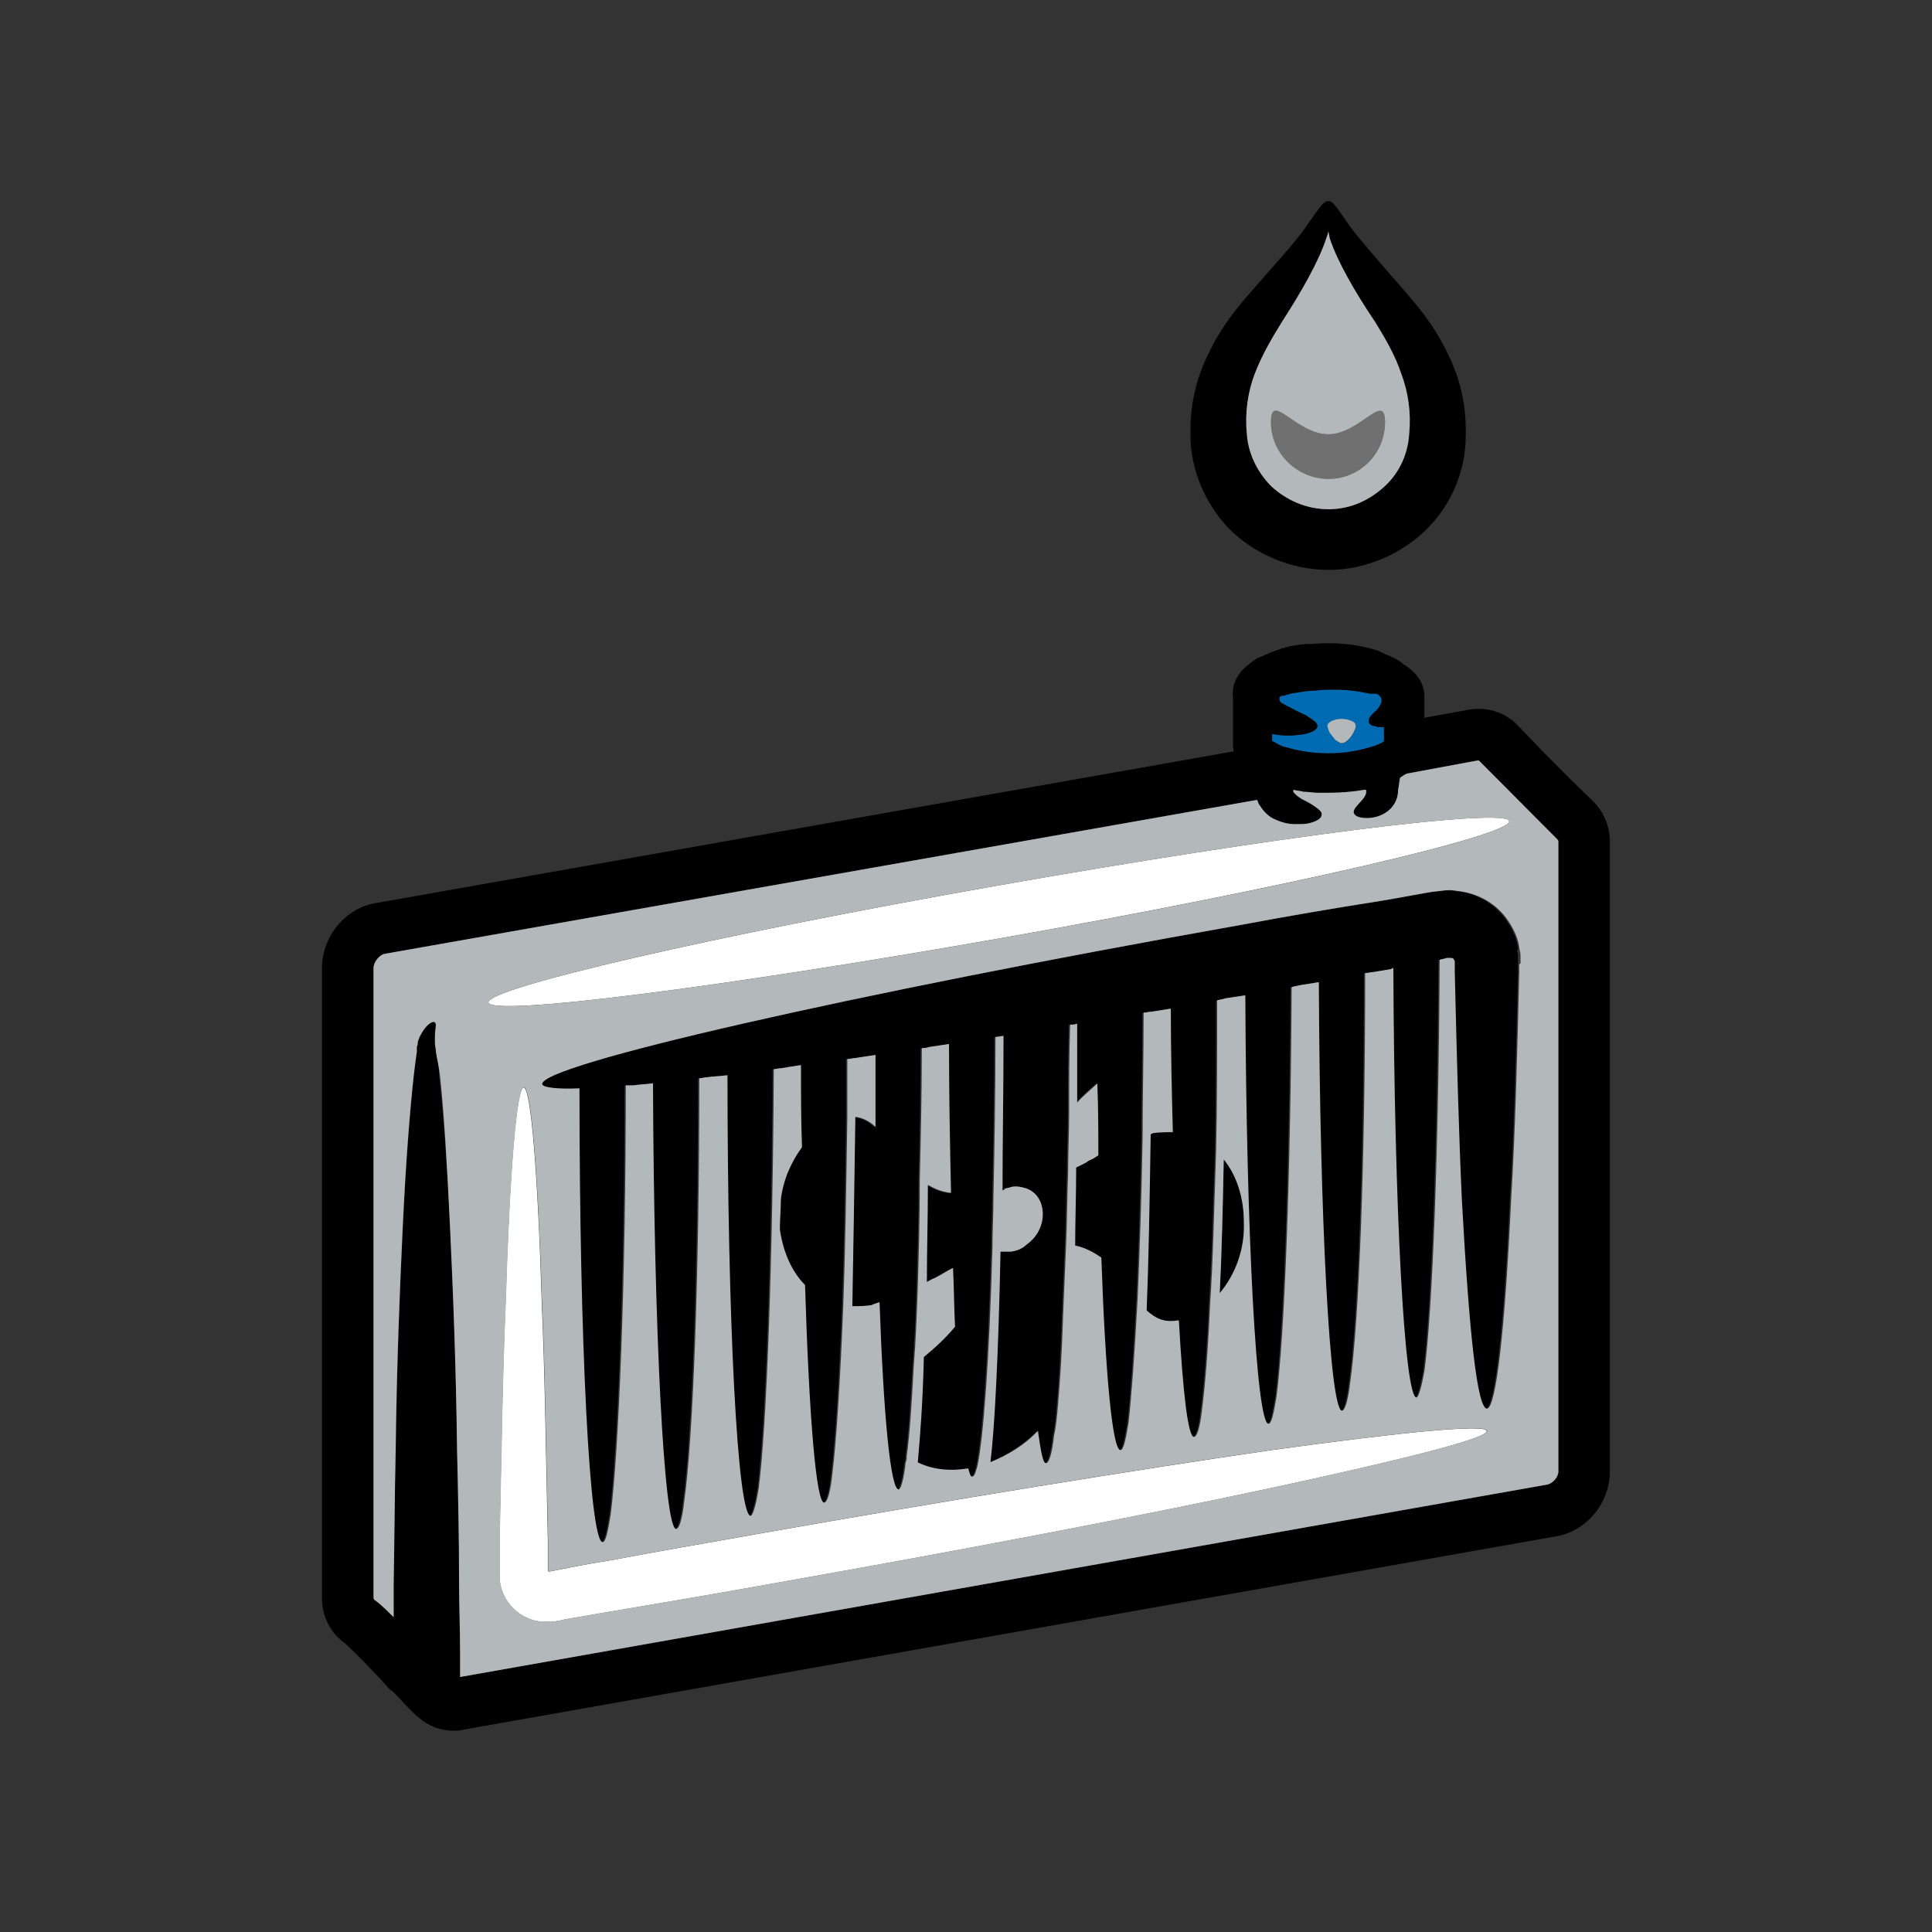 <?xml version="1.0" encoding="UTF-8"?> <svg xmlns="http://www.w3.org/2000/svg" width="96" height="96" viewBox="0 0 96 96" fill="none"><rect x="0" y="0" width="96" height="96" fill="#333333" stroke="none"/><path d="M63.16 72.06C56.592 73.014 47.521 74.479 37.55 76.237C35.041 76.689 32.64 77.091 30.281 77.543C29.28 77.694 28.28 77.895 27.272 78.096L27.222 78.046V76.539C27.122 72.11 27.072 68.133 26.922 64.81C26.722 58.163 26.371 54.043 26.021 54.043C25.671 54.043 25.321 58.17 25.12 64.81C24.97 68.133 24.92 72.11 24.82 76.539V78.347C24.82 79.403 25.671 80.407 26.772 80.565C27.022 80.565 27.322 80.616 27.572 80.565L27.872 80.515L28.073 80.465C28.373 80.415 28.673 80.365 28.973 80.314C29.523 80.214 30.124 80.113 30.724 80.013C33.083 79.611 35.485 79.209 37.993 78.757C47.964 76.998 56.935 75.282 63.453 73.876C69.965 72.469 73.925 71.457 73.875 71.105C73.825 70.753 69.715 71.155 63.153 72.06" fill="white"></path><path d="M66.011 23.795C67.562 23.795 68.82 22.538 68.82 20.974C68.82 19.409 67.57 21.577 66.011 21.577C64.453 21.577 63.152 19.416 63.152 20.974C63.152 22.531 64.403 23.795 66.011 23.795Z" fill="#707070"></path><path d="M66.67 36.931C66.57 36.931 66.47 36.83 66.37 36.78C66.27 36.679 66.22 36.579 66.12 36.478C66.02 36.328 65.97 36.127 65.97 36.077V36.026C66.02 35.876 66.32 35.725 66.67 35.725C66.971 35.725 67.221 35.825 67.321 35.926C67.371 35.976 67.371 36.026 67.371 36.077C67.371 36.127 67.371 36.177 67.321 36.278C67.271 36.428 67.121 36.679 66.921 36.83C66.871 36.88 66.77 36.931 66.67 36.931ZM68.422 36.127C68.371 36.077 68.322 36.077 68.322 36.077C68.171 36.077 68.121 36.026 68.071 35.976C68.038 35.943 68.021 35.909 68.021 35.876C67.971 35.725 68.121 35.524 68.422 35.273C68.572 35.072 68.722 34.871 68.622 34.67C68.622 34.636 68.605 34.619 68.572 34.619C68.522 34.519 68.422 34.469 68.371 34.469H68.071L67.821 34.418C67.121 34.268 66.22 34.217 65.312 34.318C64.912 34.318 64.462 34.418 64.112 34.469C64.011 34.519 63.911 34.519 63.811 34.569H63.711C63.561 34.569 63.511 34.77 63.661 34.921C64.112 35.172 64.612 35.423 64.962 35.574C64.962 35.624 65.012 35.624 65.062 35.624C65.312 35.825 65.462 35.926 65.462 36.077C65.462 36.227 65.262 36.378 64.812 36.478C64.512 36.529 64.112 36.579 63.611 36.529C63.461 36.529 63.361 36.478 63.211 36.478V36.83C63.261 36.83 63.311 36.88 63.411 36.931C63.511 36.981 63.561 37.031 63.711 37.081C63.761 37.081 63.811 37.132 63.911 37.132C64.412 37.282 65.112 37.433 66.013 37.433C66.863 37.433 67.564 37.282 68.064 37.132C68.414 37.031 68.665 36.931 68.765 36.83V36.127H68.414H68.422Z" fill="#006BB2"></path><path d="M24.27 49.814C24.42 50.518 35.849 49.061 49.88 46.591C63.861 44.122 75.09 41.509 74.99 40.806C74.89 40.102 63.411 41.56 49.43 44.029C35.399 46.498 24.17 49.111 24.27 49.814Z" fill="white"></path><path d="M62.359 18.556C62.709 17.651 63.21 16.797 63.71 15.986C64.711 14.428 65.561 12.914 65.919 11.808C65.969 11.708 65.969 11.607 66.019 11.507C66.019 11.607 66.069 11.708 66.069 11.808C66.419 12.914 67.27 14.428 68.328 15.986C68.828 16.79 69.328 17.644 69.628 18.556C69.979 19.46 70.129 20.515 70.029 21.527C69.979 22.482 69.578 23.437 68.828 24.147C68.077 24.851 67.077 25.303 66.019 25.303C64.961 25.303 63.917 24.851 63.16 24.147C62.459 23.444 62.009 22.489 61.959 21.527C61.859 20.522 62.009 19.467 62.359 18.556ZM66.019 28.318C67.87 28.318 69.678 27.514 70.929 26.258C72.18 25.001 72.831 23.286 72.831 21.678C72.88 20.12 72.53 18.757 71.93 17.551C71.379 16.395 70.679 15.491 70.029 14.73C68.728 13.222 67.77 12.16 67.12 11.306C66.519 10.452 66.219 9.949 66.019 10C65.769 9.949 65.468 10.452 64.868 11.306C64.268 12.16 63.267 13.215 61.959 14.73C61.309 15.483 60.608 16.388 60.058 17.551C59.457 18.757 59.107 20.12 59.157 21.678C59.157 23.286 59.858 25.001 61.058 26.258C62.309 27.514 64.118 28.318 66.019 28.318Z" fill="black"></path><path d="M63.21 36.829V36.478C63.36 36.478 63.46 36.528 63.611 36.528C64.111 36.578 64.511 36.528 64.811 36.478C65.262 36.377 65.462 36.226 65.462 36.076C65.462 35.925 65.312 35.825 65.061 35.674C65.011 35.623 64.961 35.623 64.961 35.573C64.611 35.422 64.111 35.171 63.66 34.92C63.51 34.769 63.56 34.568 63.711 34.568H63.811C63.911 34.518 64.011 34.518 64.111 34.468C64.461 34.418 64.911 34.317 65.312 34.317C66.212 34.217 67.113 34.267 67.82 34.418L68.071 34.468H68.371C68.421 34.468 68.521 34.518 68.571 34.619C68.604 34.619 68.621 34.635 68.621 34.669C68.721 34.87 68.571 35.071 68.421 35.272C68.121 35.523 67.971 35.724 68.02 35.875C68.02 35.908 68.037 35.942 68.071 35.975C68.121 36.025 68.171 36.076 68.321 36.076C68.321 36.076 68.371 36.076 68.421 36.126H68.771V36.829C68.671 36.93 68.421 37.03 68.071 37.131C67.57 37.282 66.87 37.432 66.019 37.432C65.119 37.432 64.418 37.282 63.918 37.131C63.818 37.131 63.768 37.081 63.718 37.081C63.568 37.03 63.517 36.98 63.417 36.93C63.317 36.88 63.267 36.829 63.217 36.829M22.869 83.328V82.172C22.869 80.966 22.819 79.804 22.819 78.698C22.819 76.38 22.769 74.219 22.719 72.102C22.669 67.924 22.519 64.149 22.369 60.976C22.218 57.803 22.018 55.241 21.818 53.425C21.818 52.973 21.718 52.621 21.668 52.269C21.668 52.118 21.618 51.968 21.618 51.817V51.515C21.618 51.114 21.718 50.862 21.618 50.812C21.568 50.712 21.268 50.812 20.968 51.315C20.918 51.415 20.817 51.566 20.767 51.767C20.767 51.817 20.767 51.917 20.717 52.018V52.269C20.667 52.621 20.617 52.973 20.567 53.425C20.367 55.234 20.167 57.803 20.017 60.976C19.867 64.149 19.717 67.924 19.667 72.102C19.617 74.212 19.567 76.38 19.567 78.698V80.356C18.916 79.703 18.766 79.603 18.616 79.502C18.616 79.502 18.566 79.452 18.566 79.402V48.099C18.566 47.797 18.866 47.446 19.116 47.395L62.467 39.744C62.517 39.844 62.517 39.945 62.617 40.045C62.767 40.296 62.967 40.497 63.217 40.648C63.718 40.899 64.068 40.95 64.368 40.95C64.668 40.95 64.868 40.95 65.069 40.899C65.469 40.799 65.669 40.648 65.669 40.497C65.719 40.347 65.519 40.196 65.219 39.995C65.069 39.894 64.868 39.794 64.668 39.693C64.518 39.593 64.368 39.492 64.318 39.442C64.285 39.409 64.268 39.375 64.268 39.342V39.241C64.418 39.291 64.618 39.291 64.768 39.342C65.019 39.342 65.269 39.392 65.469 39.392H66.019C66.62 39.392 67.22 39.342 67.82 39.241H67.87C68.02 39.643 67.17 40.095 67.27 40.397C67.32 40.547 67.52 40.648 67.971 40.648C68.121 40.648 68.521 40.598 68.821 40.397C69.171 40.196 69.472 39.794 69.472 39.241C69.522 39.04 69.522 38.839 69.572 38.638C69.672 38.588 69.772 38.487 69.872 38.437L73.431 37.784H73.481C73.581 37.885 74.132 38.437 74.782 39.09C76.483 40.799 77.191 41.56 77.391 41.71C77.391 41.71 77.441 41.761 77.441 41.811V73.114C77.441 73.415 77.141 73.717 76.891 73.767L22.869 83.328ZM79.099 39.744C78.899 39.593 77.448 38.136 76.591 37.274C75.94 36.571 75.39 36.018 75.29 35.918C74.689 35.365 73.839 35.114 72.981 35.265L70.779 35.666V34.611C70.779 33.908 70.329 33.355 69.729 33.004C69.579 32.853 69.379 32.752 69.178 32.652C69.078 32.602 68.978 32.551 68.928 32.551L68.728 32.451C68.628 32.401 68.528 32.35 68.378 32.3C67.377 31.999 66.327 31.898 65.169 31.999C64.568 31.999 64.018 32.099 63.468 32.3C63.317 32.35 63.217 32.401 63.067 32.451C62.917 32.501 62.667 32.652 62.467 32.702C62.117 32.953 61.766 33.205 61.566 33.506C61.316 33.858 61.216 34.26 61.266 34.662V36.93C61.266 37.081 61.266 37.181 61.316 37.332L18.659 44.876C17.158 45.127 16 46.534 16 48.099V79.402C16 80.306 16.4 81.11 17.101 81.62C17.401 81.871 18.652 83.127 19.359 83.938C19.459 83.988 19.559 84.089 19.66 84.189C20.36 84.943 20.66 85.245 20.81 85.345C21.261 85.747 21.861 85.998 22.512 85.998C22.662 85.998 22.862 85.998 23.012 85.948L77.334 76.337C78.835 76.085 79.993 74.679 79.993 73.114V41.811C79.993 41.007 79.643 40.253 79.092 39.751" fill="black"></path><path d="M60.602 64.256C61.402 63.301 61.852 62.038 61.802 60.732C61.802 59.526 61.452 58.413 60.802 57.609C60.752 60.079 60.702 62.34 60.602 64.256Z" fill="black"></path><path d="M75.441 47.194C75.391 46.692 75.191 46.239 74.891 45.787C74.34 44.933 73.39 44.38 72.332 44.28C72.082 44.23 71.832 44.23 71.531 44.28L71.081 44.33C70.781 44.38 70.531 44.431 70.23 44.481C69.68 44.581 69.13 44.682 68.529 44.782C66.271 45.134 63.919 45.536 61.51 45.988C42.219 49.412 26.73 52.937 26.88 53.891C26.93 54.042 27.581 54.142 28.731 54.092C28.731 66.625 29.232 76.638 29.882 76.638C30.032 76.638 30.132 76.186 30.282 75.281C30.683 72.109 31.033 63.804 31.033 53.941H31.433C31.733 53.891 32.033 53.891 32.384 53.841C32.434 66.173 32.934 75.985 33.534 75.985C33.684 75.985 33.835 75.533 33.935 74.628C34.385 71.456 34.685 63.301 34.685 53.59C34.835 53.59 34.935 53.539 35.086 53.539C35.386 53.489 35.736 53.489 36.086 53.439C36.086 65.67 36.587 75.332 37.237 75.332C37.337 75.332 37.487 74.879 37.637 73.975C38.038 70.853 38.338 62.749 38.388 53.137C38.488 53.137 38.638 53.087 38.788 53.087C39.088 53.037 39.388 52.987 39.739 52.937C39.739 54.343 39.739 55.707 39.789 57.014C39.238 57.767 38.838 58.672 38.738 59.633C38.738 60.136 38.688 60.638 38.688 61.091C38.838 62.146 39.238 63.151 39.939 63.861C40.139 70.35 40.489 74.678 40.889 74.678C41.039 74.678 41.19 74.226 41.29 73.322C41.49 71.714 41.69 68.692 41.84 64.866C41.94 62.146 41.99 58.98 42.04 55.556V52.635C42.19 52.635 42.29 52.585 42.44 52.585C42.741 52.535 43.091 52.484 43.441 52.434V56.009C43.141 55.707 42.791 55.556 42.44 55.506C42.39 58.98 42.34 62.153 42.29 64.916C42.59 64.916 42.891 64.916 43.241 64.866C43.341 64.816 43.491 64.766 43.641 64.716C43.841 70.4 44.192 74.025 44.592 74.025C44.692 74.025 44.842 73.573 44.942 72.669C44.992 72.568 44.992 72.468 44.992 72.367C45.142 71.312 45.242 69.747 45.342 67.888C45.442 66.682 45.492 65.369 45.542 63.962C45.593 62.304 45.643 60.488 45.643 58.578C45.693 56.569 45.743 54.35 45.743 52.09C45.843 52.09 45.993 52.09 46.093 52.039C46.443 51.989 46.743 51.939 47.093 51.889C47.093 54.508 47.144 56.971 47.194 59.289C46.743 59.239 46.393 59.088 46.043 58.887C46.043 60.595 45.993 62.21 45.993 63.718C46.093 63.667 46.243 63.567 46.393 63.517C46.693 63.366 46.993 63.165 47.294 63.014C47.294 64.069 47.344 65.024 47.394 65.936C46.943 66.488 46.393 66.991 45.843 67.443C45.793 69.761 45.643 71.57 45.542 72.676C46.243 73.028 47.093 73.128 48.051 72.977C48.101 73.178 48.151 73.329 48.201 73.379H48.251C48.352 73.379 48.401 73.228 48.502 72.877C48.802 71.52 49.102 67.493 49.252 62.009C49.252 61.205 49.302 60.351 49.302 59.49C49.352 57.021 49.402 54.358 49.402 51.537C49.552 51.537 49.652 51.486 49.803 51.486C49.803 54.207 49.752 56.77 49.752 59.188C49.752 59.138 49.803 59.138 49.852 59.138V59.088C49.953 59.038 50.103 59.038 50.203 58.987C50.453 58.937 50.653 58.987 50.853 59.038C51.404 59.188 51.754 59.691 51.754 60.344C51.754 60.947 51.454 61.5 50.953 61.852C50.753 62.052 50.503 62.153 50.203 62.203H49.652C49.552 67.285 49.352 71.111 49.152 72.669C50.003 72.317 50.853 71.814 51.511 71.111C51.661 72.166 51.761 72.719 51.911 72.719C52.061 72.719 52.211 72.267 52.311 71.362C52.411 70.91 52.461 70.408 52.511 69.805C52.611 68.649 52.712 67.134 52.762 65.426C52.812 64.321 52.862 63.108 52.912 61.852C52.962 60.746 52.962 59.483 53.012 58.227C53.012 57.272 53.062 56.267 53.062 55.255C53.062 53.848 53.062 52.434 53.112 50.927C53.212 50.927 53.362 50.927 53.462 50.876V54.803C53.762 54.451 54.112 54.15 54.463 53.848C54.513 55.104 54.513 56.267 54.513 57.423C54.363 57.523 54.213 57.624 54.062 57.674C53.862 57.825 53.612 57.925 53.412 58.026C53.412 59.382 53.362 60.696 53.362 61.902C53.862 62.002 54.313 62.253 54.663 62.505C54.863 68.29 55.213 72.066 55.614 72.066C55.764 72.066 55.864 71.614 56.014 70.709C56.164 69.403 56.314 67.285 56.464 64.572C56.564 62.253 56.664 59.54 56.714 56.468C56.714 54.559 56.764 52.491 56.764 50.331C56.914 50.331 57.014 50.281 57.165 50.281C57.465 50.23 57.815 50.18 58.115 50.13C58.115 52.24 58.165 54.358 58.215 56.267C57.865 56.267 57.565 56.267 57.215 56.317C57.181 56.351 57.148 56.367 57.114 56.367C57.065 59.691 57.014 62.655 56.914 65.125C57.365 65.527 57.765 65.728 58.415 65.627H58.516C58.716 69.202 58.966 71.412 59.266 71.412C59.416 71.412 59.566 70.96 59.666 70.056C59.816 68.9 59.966 67.084 60.066 64.823C60.217 62.663 60.267 60.043 60.367 57.171C60.417 54.853 60.417 52.341 60.417 49.721C60.567 49.67 60.717 49.67 60.817 49.62C61.167 49.57 61.467 49.52 61.818 49.469C61.868 61.399 62.368 70.759 62.968 70.759C63.118 70.759 63.219 70.307 63.369 69.403C63.769 66.331 64.069 58.428 64.119 49.068C64.219 49.017 64.369 49.017 64.519 48.967C64.82 48.917 65.17 48.867 65.47 48.816C65.52 60.746 66.02 70.106 66.621 70.106C66.771 70.106 66.921 69.604 67.021 68.749C67.472 65.677 67.772 57.774 67.772 48.364C67.922 48.364 68.022 48.314 68.172 48.314L69.073 48.163C69.106 48.13 69.139 48.113 69.173 48.113C69.223 60.093 69.723 69.453 70.323 69.453C70.423 69.453 70.573 68.95 70.724 68.096C71.124 65.024 71.424 57.121 71.474 47.711C71.574 47.661 71.724 47.661 71.824 47.61H71.975C72.025 47.61 72.125 47.61 72.175 47.661C72.175 47.694 72.191 47.728 72.225 47.761V48.314C72.325 52.542 72.425 56.367 72.575 59.59C72.925 66.029 73.325 70.006 73.826 70.006C74.276 70.006 74.726 66.029 75.026 59.59C75.227 56.367 75.327 52.542 75.427 48.314V47.61C75.427 47.46 75.427 47.359 75.377 47.209" fill="black"></path><path d="M66.012 21.578C67.563 21.578 68.821 19.418 68.821 20.976C68.821 22.533 67.57 23.796 66.012 23.796C64.454 23.796 63.153 22.54 63.153 20.976C63.153 19.411 64.404 21.578 66.012 21.578ZM63.153 24.148C63.904 24.852 64.904 25.304 66.012 25.304C67.12 25.304 68.064 24.852 68.821 24.148C69.579 23.445 69.972 22.49 70.022 21.528C70.122 20.523 69.972 19.468 69.622 18.556C69.322 17.652 68.821 16.798 68.321 15.987C67.27 14.429 66.42 12.915 66.062 11.809C66.062 11.709 66.012 11.608 66.012 11.508C65.962 11.608 65.962 11.709 65.912 11.809C65.562 12.915 64.711 14.429 63.703 15.987C63.203 16.791 62.703 17.645 62.353 18.556C62.002 19.461 61.852 20.516 61.952 21.528C62.002 22.483 62.453 23.438 63.153 24.148Z" fill="#B3B8BA"></path><path d="M75.49 47.899V48.301C75.389 52.529 75.289 56.355 75.089 59.577C74.789 66.016 74.339 69.993 73.888 69.993C73.388 69.993 72.988 66.016 72.638 59.577C72.488 56.355 72.388 52.529 72.287 48.301V47.748C72.254 47.715 72.237 47.681 72.237 47.648C72.187 47.597 72.087 47.597 72.037 47.597H71.887C71.787 47.648 71.637 47.648 71.537 47.698C71.487 57.108 71.187 65.011 70.786 68.083C70.636 68.937 70.486 69.44 70.386 69.44C69.786 69.44 69.285 60.08 69.235 48.1C69.202 48.1 69.169 48.117 69.135 48.15L68.235 48.301C68.085 48.301 67.984 48.351 67.834 48.351C67.834 57.761 67.534 65.664 67.084 68.736C66.984 69.591 66.834 70.093 66.684 70.093C66.083 70.093 65.583 60.733 65.533 48.803C65.233 48.853 64.882 48.904 64.582 48.954C64.432 49.004 64.282 49.004 64.182 49.054C64.132 58.414 63.832 66.317 63.431 69.39C63.281 70.294 63.181 70.746 63.031 70.746C62.431 70.746 61.931 61.386 61.88 49.456C61.53 49.507 61.23 49.557 60.88 49.607C60.78 49.657 60.63 49.657 60.48 49.708C60.48 52.328 60.48 54.84 60.429 57.158C60.329 60.03 60.279 62.642 60.129 64.81C60.029 67.078 59.879 68.887 59.729 70.043C59.629 70.947 59.479 71.399 59.329 71.399C59.029 71.399 58.778 69.181 58.578 65.614H58.478C57.828 65.715 57.428 65.513 56.977 65.112C57.077 62.642 57.127 59.678 57.177 56.355C57.211 56.355 57.244 56.338 57.277 56.304C57.628 56.254 57.978 56.254 58.278 56.254C58.228 54.345 58.178 52.227 58.178 50.117C57.878 50.167 57.528 50.217 57.227 50.268C57.077 50.268 56.977 50.318 56.827 50.318C56.827 52.478 56.777 54.546 56.777 56.455C56.727 59.527 56.627 62.24 56.527 64.559C56.377 67.279 56.227 69.39 56.077 70.696C55.926 71.6 55.826 72.053 55.676 72.053C55.276 72.053 54.926 68.277 54.726 62.492C54.375 62.24 53.925 61.989 53.425 61.889C53.425 60.683 53.475 59.369 53.475 58.013C53.675 57.912 53.925 57.812 54.125 57.661C54.275 57.611 54.425 57.51 54.576 57.41C54.576 56.254 54.576 55.091 54.526 53.835C54.225 54.136 53.825 54.438 53.525 54.79V50.863C53.425 50.914 53.275 50.914 53.175 50.914C53.125 52.421 53.125 53.835 53.125 55.242C53.125 56.247 53.075 57.252 53.075 58.214C53.025 59.47 53.025 60.733 52.974 61.838C52.925 63.095 52.874 64.308 52.824 65.413C52.774 67.121 52.674 68.636 52.574 69.792C52.524 70.394 52.474 70.897 52.374 71.349C52.274 72.254 52.124 72.706 51.974 72.706C51.824 72.706 51.724 72.153 51.574 71.098C50.923 71.801 50.073 72.304 49.215 72.656C49.415 71.098 49.615 67.272 49.715 62.19H50.266C50.566 62.14 50.816 62.039 51.016 61.838C51.516 61.487 51.817 60.934 51.817 60.331C51.817 59.678 51.466 59.175 50.916 59.025C50.716 58.974 50.516 58.924 50.266 58.974C50.166 59.025 50.015 59.025 49.915 59.075V59.125C49.865 59.125 49.815 59.125 49.815 59.175C49.815 56.756 49.865 54.194 49.865 51.474C49.715 51.474 49.615 51.524 49.465 51.524C49.465 54.345 49.415 57.008 49.365 59.477C49.365 60.331 49.315 61.185 49.315 61.996C49.165 67.48 48.865 71.507 48.564 72.864C48.464 73.216 48.414 73.366 48.314 73.366H48.264C48.214 73.316 48.164 73.165 48.114 72.964C47.163 73.115 46.313 73.014 45.605 72.663C45.705 71.557 45.855 69.741 45.906 67.43C46.456 66.978 47.006 66.475 47.456 65.923C47.407 65.018 47.407 64.064 47.356 63.001C47.056 63.152 46.756 63.353 46.456 63.504C46.306 63.554 46.156 63.654 46.056 63.705C46.056 62.197 46.106 60.582 46.106 58.874C46.456 59.075 46.806 59.226 47.256 59.276C47.206 56.957 47.156 54.495 47.156 51.875C46.806 51.926 46.506 51.976 46.156 52.026C46.056 52.076 45.906 52.076 45.805 52.076C45.805 54.345 45.755 56.556 45.705 58.565C45.705 60.475 45.655 62.291 45.605 63.949C45.555 65.356 45.505 66.669 45.405 67.875C45.305 69.734 45.205 71.299 45.055 72.354C45.055 72.455 45.055 72.555 45.005 72.656C44.905 73.56 44.755 74.012 44.655 74.012C44.254 74.012 43.904 70.387 43.704 64.702C43.554 64.753 43.404 64.803 43.304 64.853C42.953 64.903 42.653 64.903 42.353 64.903C42.403 62.133 42.453 58.967 42.503 55.493C42.853 55.543 43.204 55.694 43.504 55.996V52.421C43.154 52.471 42.803 52.522 42.503 52.572C42.353 52.572 42.253 52.622 42.103 52.622V55.543C42.053 58.967 42.003 62.14 41.903 64.853C41.753 68.679 41.553 71.701 41.352 73.309C41.252 74.213 41.102 74.665 40.952 74.665C40.552 74.665 40.202 70.337 40.002 63.848C39.301 63.145 38.901 62.14 38.751 61.078C38.751 60.625 38.801 60.123 38.801 59.62C38.901 58.666 39.301 57.761 39.851 57.001C39.801 55.694 39.801 54.33 39.801 52.923C39.451 52.974 39.151 53.024 38.851 53.074C38.701 53.074 38.551 53.124 38.45 53.124C38.4 62.736 38.1 70.84 37.7 73.962C37.55 74.866 37.4 75.319 37.3 75.319C36.649 75.319 36.149 65.657 36.149 53.426C35.799 53.476 35.449 53.476 35.148 53.526C34.998 53.526 34.898 53.577 34.748 53.577C34.748 63.288 34.448 71.442 33.998 74.615C33.897 75.52 33.747 75.972 33.597 75.972C32.997 75.972 32.496 66.159 32.447 53.828C32.096 53.878 31.796 53.878 31.496 53.928H31.096C31.096 63.791 30.745 72.096 30.345 75.268C30.195 76.173 30.095 76.625 29.945 76.625C29.294 76.625 28.794 66.612 28.794 54.079C27.643 54.129 26.993 54.029 26.943 53.878C26.793 52.923 42.282 49.399 61.573 45.975C63.982 45.523 66.333 45.121 68.592 44.769C69.192 44.669 69.743 44.568 70.293 44.468C70.593 44.418 70.844 44.367 71.144 44.317L71.594 44.267C71.894 44.217 72.144 44.217 72.395 44.267C73.445 44.367 74.396 44.92 74.954 45.774C75.254 46.226 75.454 46.679 75.504 47.181C75.554 47.332 75.554 47.432 75.554 47.583V47.885L75.49 47.899ZM60.808 57.611C61.459 58.415 61.809 59.52 61.809 60.733C61.859 62.039 61.409 63.303 60.608 64.257C60.708 62.348 60.758 60.08 60.808 57.611ZM63.467 73.869C56.949 75.275 47.978 76.991 38.007 78.75C35.498 79.202 33.097 79.604 30.738 80.006C30.138 80.106 29.537 80.207 28.987 80.307C28.687 80.358 28.387 80.408 28.086 80.458L27.886 80.508L27.586 80.558C27.336 80.609 27.036 80.558 26.785 80.558C25.685 80.408 24.834 79.403 24.834 78.341V76.532C24.934 72.103 24.984 68.126 25.134 64.803C25.335 58.156 25.685 54.036 26.035 54.036C26.385 54.036 26.735 58.163 26.936 64.803C27.086 68.126 27.136 72.103 27.236 76.532V78.039L27.286 78.089C28.287 77.888 29.287 77.687 30.295 77.537C32.654 77.084 35.055 76.682 37.564 76.23C47.535 74.472 56.605 73.007 63.174 72.053C69.736 71.148 73.846 70.746 73.896 71.098C73.946 71.45 69.986 72.455 63.474 73.869M24.27 49.815C24.169 49.112 35.398 46.492 49.429 44.03C63.41 41.561 74.889 40.104 74.989 40.807C75.089 41.511 63.86 44.13 49.88 46.593C35.849 49.062 24.42 50.519 24.27 49.815ZM77.391 41.712C77.241 41.561 76.49 40.807 74.782 39.092C74.132 38.438 73.581 37.886 73.481 37.785H73.431L69.922 38.438C69.772 38.489 69.671 38.589 69.571 38.639C69.521 38.84 69.521 39.041 69.471 39.242C69.471 39.795 69.171 40.197 68.821 40.398C68.521 40.599 68.12 40.649 67.97 40.649C67.52 40.649 67.32 40.549 67.27 40.398C67.17 40.096 68.02 39.644 67.87 39.242H67.82C67.22 39.343 66.619 39.393 66.019 39.393H65.469C65.268 39.393 65.018 39.343 64.768 39.343C64.618 39.292 64.418 39.292 64.268 39.242V39.343C64.268 39.376 64.284 39.393 64.318 39.393C64.368 39.493 64.518 39.594 64.668 39.694C64.868 39.795 65.068 39.895 65.218 39.996C65.519 40.197 65.719 40.348 65.669 40.498C65.669 40.649 65.469 40.8 65.068 40.9C64.868 40.951 64.668 40.951 64.368 40.951C64.068 40.951 63.717 40.9 63.217 40.649C62.967 40.498 62.767 40.297 62.617 40.046C62.517 39.946 62.517 39.845 62.467 39.745L19.109 47.396C18.859 47.447 18.559 47.798 18.559 48.1V79.403C18.559 79.453 18.609 79.503 18.609 79.503C18.759 79.604 18.909 79.704 19.559 80.358V78.699C19.609 76.381 19.609 74.22 19.659 72.103C19.709 67.925 19.86 64.15 20.01 60.977C20.16 57.804 20.36 55.242 20.56 53.426C20.61 52.974 20.66 52.622 20.71 52.27V52.019C20.76 51.919 20.76 51.818 20.76 51.768C20.81 51.567 20.91 51.416 20.96 51.316C21.26 50.813 21.561 50.713 21.611 50.813C21.711 50.863 21.611 51.115 21.611 51.517V51.818C21.611 51.969 21.661 52.12 21.661 52.27C21.711 52.622 21.811 52.974 21.861 53.426C22.061 55.235 22.211 57.804 22.361 60.977C22.511 64.15 22.661 67.925 22.711 72.103C22.761 74.213 22.811 76.381 22.811 78.699C22.811 79.805 22.861 80.968 22.861 82.174V83.329L76.883 73.768C77.133 73.718 77.434 73.416 77.434 73.115V41.812C77.434 41.762 77.384 41.712 77.384 41.712" fill="#B3B8BA"></path><path d="M65.961 36.02V36.071C65.961 36.121 66.011 36.322 66.111 36.472C66.211 36.573 66.261 36.673 66.361 36.774C66.461 36.824 66.561 36.925 66.661 36.925C66.761 36.925 66.862 36.874 66.912 36.824C67.112 36.673 67.262 36.422 67.312 36.271C67.362 36.171 67.362 36.121 67.362 36.071C67.362 36.02 67.362 35.97 67.312 35.92C67.212 35.819 66.962 35.719 66.661 35.719C66.311 35.719 66.011 35.87 65.961 36.02Z" fill="#B3B8BA"></path></svg> 